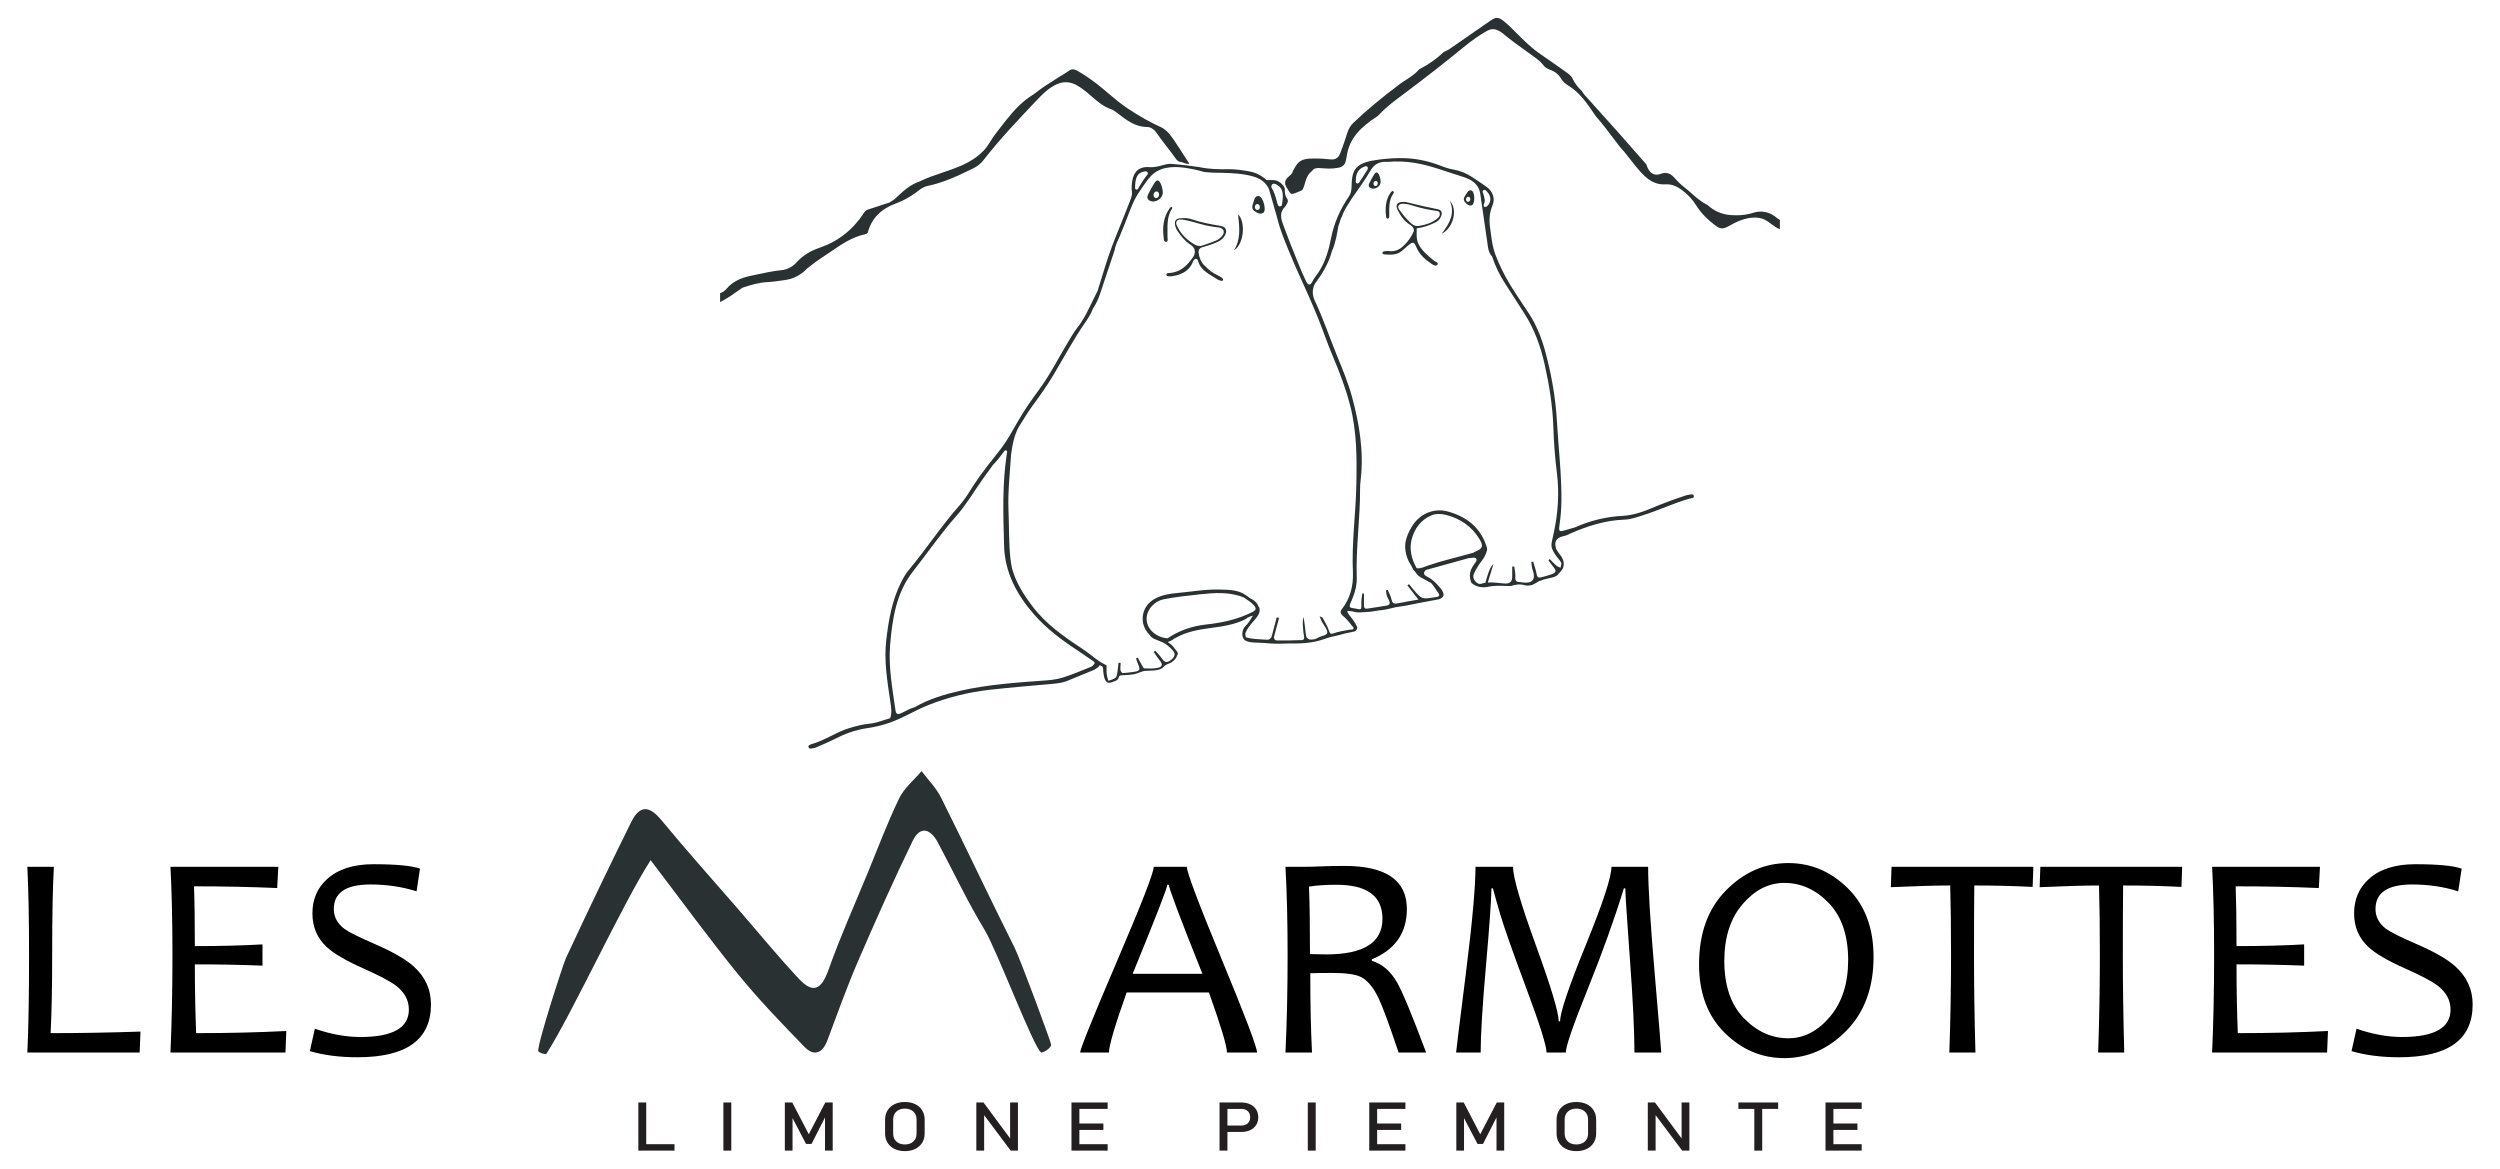 <?xml version="1.0" encoding="utf-8"?>
<!-- Generator: Adobe Illustrator 16.0.0, SVG Export Plug-In . SVG Version: 6.00 Build 0)  -->
<!DOCTYPE svg PUBLIC "-//W3C//DTD SVG 1.1//EN" "http://www.w3.org/Graphics/SVG/1.1/DTD/svg11.dtd">
<svg version="1.1" id="Livello_1" xmlns="http://www.w3.org/2000/svg" xmlns:xlink="http://www.w3.org/1999/xlink" x="0px" y="0px"
	 width="274.6px" height="128.4px" viewBox="0 0 274.6 128.4" enable-background="new 0 0 274.6 128.4" xml:space="preserve">
<g>
	<g>
		<path d="M15.432,113.308l-0.095,2.304H3.004c0.125-2.58,0.188-6.153,0.188-10.719c0-3.929-0.063-7.157-0.188-9.686h2.914
			c-0.125,2.11-0.188,5.34-0.188,9.686c0,3.572-0.058,6.436-0.172,8.588C8.693,113.481,11.984,113.424,15.432,113.308z"/>
		<path d="M31.448,113.246l-0.094,2.366H18.722c0.146-3.238,0.22-6.812,0.22-10.719c0-3.678-0.073-6.906-0.22-9.686H30.57
			l-0.125,2.335c-2.873-0.125-5.919-0.188-9.137-0.188c0.063,1.62,0.094,3.809,0.094,6.567c2.779,0,5.255-0.064,7.429-0.189v2.336
			c-2.319-0.095-4.796-0.142-7.429-0.142c0,2.686,0.048,5.203,0.142,7.555C25.012,113.481,28.314,113.402,31.448,113.246z"/>
		<path d="M47.338,110.33c0,3.866-2.69,5.799-8.07,5.799c-1.965,0-3.709-0.225-5.234-0.674l0.549-2.46
			c1.755,0.606,3.421,0.909,4.999,0.909c3.552,0,5.328-1.003,5.328-3.01c0-1.013-0.46-1.881-1.379-2.601
			c-0.617-0.481-1.829-1.124-3.636-1.928c-1.901-0.846-3.234-1.625-3.997-2.335c-1.055-0.981-1.582-2.215-1.582-3.698
			c0-1.547,0.537-2.806,1.614-3.777c1.201-1.087,2.898-1.63,5.093-1.63c2.486,0,4.189,0.163,5.109,0.485l-0.377,2.492
			c-1.588-0.501-3.274-0.752-5.062-0.752c-2.686,0-4.027,0.898-4.027,2.696c0,0.866,0.387,1.593,1.16,2.178
			c0.501,0.366,1.608,0.92,3.321,1.661c1.954,0.846,3.364,1.65,4.231,2.413C46.686,107.248,47.338,108.659,47.338,110.33z"/>
		<path d="M138.074,115.612h-3.306c0-0.7-0.658-2.899-1.975-6.599h-9.042c-1.296,3.646-1.943,5.846-1.943,6.599h-3.166
			c0-0.387,1.349-3.728,4.044-10.022c2.695-6.294,4.042-9.754,4.042-10.382h3.636c0,0.616,1.286,4.028,3.856,10.233
			C136.79,111.647,138.074,115.038,138.074,115.612z M132.073,106.963c-2.455-6.134-3.684-9.394-3.684-9.78h-0.172
			c0,0.324-1.269,3.583-3.808,9.78H132.073z"/>
		<path d="M156.647,115.612h-3.025c-1.002-2.998-1.734-4.984-2.193-5.955c-0.586-1.223-1.248-2.011-1.99-2.366
			c-0.586-0.282-1.635-0.424-3.15-0.424c-0.889,0-1.676,0.011-2.367,0.031c0,3.375,0.064,6.279,0.189,8.714h-2.916
			c0.158-3.238,0.236-6.812,0.236-10.719c0-3.678-0.078-6.906-0.236-9.686h2.211c0.469,0,1.064-0.017,1.785-0.048
			c0.723-0.03,1.547-0.047,2.477-0.047c4.576,0,6.863,1.578,6.863,4.734c0,2.622-1.285,4.466-3.854,5.531v0.156
			c1.148,0.345,2.078,1.145,2.789,2.398C154.061,108.977,155.121,111.537,156.647,115.612z M151.85,100.912
			c0-2.485-1.682-3.729-5.045-3.729c-1.201,0-2.209,0.068-3.025,0.204c0.072,1.817,0.109,4.288,0.109,7.413
			c0.627,0.021,1.227,0.031,1.803,0.031C149.799,104.831,151.85,103.524,151.85,100.912z"/>
		<path d="M182.473,115.612h-2.947c0-2.33-0.162-5.699-0.486-10.107c-0.322-4.409-0.496-7.053-0.516-7.931h-0.158
			c-1.043,3.396-2.369,7.081-3.971,11.057c-1.605,3.976-2.408,6.303-2.408,6.981h-2.113c0-0.731-0.748-3.101-2.242-7.106
			c-1.494-4.007-2.439-6.689-2.836-8.047c-0.396-1.359-0.67-2.32-0.816-2.885h-0.156c-0.029,1.432-0.236,4.32-0.619,8.666
			c-0.381,4.347-0.57,7.47-0.57,9.372h-2.697c0-0.104,0.355-2.979,1.066-8.627s1.066-9.572,1.066-11.777h4.121
			c0,1.149,0.836,4.022,2.508,8.618c1.672,4.599,2.508,7.382,2.508,8.354h0.156c0-0.972,0.939-3.764,2.82-8.376
			s2.822-7.478,2.822-8.596h4.027c0,2.205,0.238,6.111,0.721,11.722C182.231,112.541,182.473,115.434,182.473,115.612z"/>
		<path d="M205.791,105.095c0,3.375-0.986,6.074-2.963,8.096c-1.973,2.021-4.256,3.032-6.848,3.032
			c-2.486,0-4.668-0.927-6.543-2.781s-2.813-4.359-2.813-7.516c0-3.416,0.986-6.125,2.961-8.125c1.975-2.001,4.258-3.002,6.85-3.002
			c2.486,0,4.668,0.928,6.543,2.782S205.791,101.941,205.791,105.095z M203.002,105.457c0-2.695-0.707-4.782-2.123-6.261
			c-1.418-1.478-3.049-2.217-4.898-2.217c-1.713,0-3.238,0.778-4.576,2.335s-2.006,3.636-2.006,6.237
			c0,2.705,0.713,4.798,2.139,6.276c1.426,1.478,3.059,2.217,4.898,2.217c1.713,0,3.234-0.788,4.566-2.366
			C202.336,110.101,203.002,108.027,203.002,105.457z"/>
		<path d="M223.344,95.208l-0.08,2.21c-2.066-0.105-4.205-0.157-6.408-0.157c-0.02,2.007-0.031,4.551-0.031,7.633
			c0,3.405,0.053,6.979,0.156,10.719h-2.867c0.125-3.563,0.188-7.137,0.188-10.719c0-3.041-0.031-5.584-0.094-7.633
			c-1.547,0-3.721,0.063-6.52,0.188l0.078-2.241H223.344z"/>
		<path d="M239.69,95.208l-0.08,2.21c-2.068-0.105-4.205-0.157-6.408-0.157c-0.021,2.007-0.031,4.551-0.031,7.633
			c0,3.405,0.053,6.979,0.156,10.719h-2.867c0.125-3.563,0.188-7.137,0.188-10.719c0-3.041-0.033-5.584-0.094-7.633
			c-1.547,0-3.721,0.063-6.52,0.188l0.076-2.241H239.69z"/>
		<path d="M255.705,113.246l-0.096,2.366h-12.631c0.146-3.238,0.221-6.812,0.221-10.719c0-3.678-0.074-6.906-0.221-9.686h11.848
			l-0.125,2.335c-2.873-0.125-5.918-0.188-9.135-0.188c0.061,1.62,0.094,3.809,0.094,6.567c2.779,0,5.254-0.064,7.428-0.189v2.336
			c-2.32-0.095-4.795-0.142-7.428-0.142c0,2.686,0.047,5.203,0.141,7.555C249.27,113.481,252.571,113.402,255.705,113.246z"/>
		<path d="M271.596,110.33c0,3.866-2.691,5.799-8.07,5.799c-1.965,0-3.709-0.225-5.234-0.674l0.549-2.46
			c1.754,0.606,3.42,0.909,4.998,0.909c3.553,0,5.328-1.003,5.328-3.01c0-1.013-0.459-1.881-1.379-2.601
			c-0.617-0.481-1.828-1.124-3.635-1.928c-1.902-0.846-3.234-1.625-3.996-2.335c-1.057-0.981-1.584-2.215-1.584-3.698
			c0-1.547,0.539-2.806,1.615-3.777c1.201-1.087,2.898-1.63,5.094-1.63c2.484,0,4.188,0.163,5.107,0.485l-0.377,2.492
			c-1.588-0.501-3.275-0.752-5.061-0.752c-2.686,0-4.027,0.898-4.027,2.696c0,0.866,0.387,1.593,1.158,2.178
			c0.504,0.366,1.609,0.92,3.322,1.661c1.953,0.846,3.365,1.65,4.232,2.413C270.942,107.248,271.596,108.659,271.596,110.33z"/>
	</g>
	<path fill="#293133" d="M71.467,94.483c-3.099,4.805-8.681,16.969-11.465,21.287c-0.145,0.055-0.787-0.12-0.876-0.319
		c-0.16-0.627,2.726-9.549,3.045-10.234c2.325-4.993,4.706-9.961,7.148-14.898c0.953-1.927,2.007-1.843,3.35-0.213
		c2.732,3.316,5.606,6.516,8.42,9.764c2.213,2.554,4.354,5.173,6.659,7.64c1.572,1.686,2.485,1.187,3.265-1.01
		c1.284-3.62,2.862-7.135,4.325-10.69c1.117-2.715,2.146-5.474,3.423-8.113c0.548-1.132,1.624-2.007,2.461-3.001
		c0.723,0.963,1.61,1.841,2.139,2.901c2.725,5.457,5.314,10.982,8.053,16.433c0.646,1.284,4.053,10.486,4.053,10.743
		c-0.063,0.295-0.589,0.745-1.079,0.84c-0.725-0.194-4.882-11.239-6.233-13.463c-1.88-3.095-3.424-6.394-5.132-9.594
		c-0.812-1.52-1.942-1.912-2.778-0.186c-2.104,4.347-4.08,8.759-5.993,13.194c-1.234,2.861-2.285,5.803-3.378,8.723
		c-0.533,1.426-1.479,1.759-2.495,0.715c-2.521-2.591-5.038-5.205-7.318-8.004C77.88,103.093,74.92,99.012,71.467,94.483"/>
</g>
<g>
	<path fill="#293133" d="M195.455,24.124c-0.095-0.053-0.189-0.109-0.273-0.182c-0.553-0.464-1.149-0.7-1.778-0.7
		c-0.281,0-0.576,0.047-0.873,0.143c-0.56,0.176-1.153,0.263-1.812,0.263c-0.191,0-0.392-0.008-0.596-0.022
		c-0.998-0.071-1.858-0.445-2.562-1.111c-0.668-0.31-1.21-0.789-1.732-1.254c-0.256-0.225-0.522-0.46-0.796-0.669
		c-0.373-0.286-0.734-0.63-1.131-1.083c-0.305-0.349-0.624-0.516-0.978-0.516c-0.158,0-0.327,0.033-0.504,0.101
		c-0.159,0.06-0.313,0.091-0.458,0.091c-0.363,0-0.85-0.197-1.131-1.132c-0.32-0.368-0.646-0.738-0.97-1.107
		c-0.74-0.844-1.508-1.718-2.268-2.572c-0.678-0.762-1.371-1.535-2.044-2.28c-0.507-0.563-1.011-1.124-1.516-1.687
		c-0.084-0.092-0.148-0.196-0.209-0.296c-0.026-0.039-0.052-0.078-0.077-0.115c-0.354-0.346-0.747-0.775-1.003-1.338
		c-0.123-0.272-0.335-0.462-0.619-0.664c-1.137-0.811-2.067-1.463-2.933-2.052c-0.978-0.668-1.819-1.51-2.633-2.325
		c-0.251-0.253-0.515-0.514-0.773-0.766c-0.169-0.161-0.357-0.324-0.591-0.514c-0.335-0.266-0.555-0.375-0.76-0.375
		c-0.199,0-0.42,0.097-0.763,0.335c-1.415,0.983-2.935,2.038-4.463,3.089c-0.1,0.07-0.209,0.123-0.314,0.172
		c-0.046,0.021-0.092,0.043-0.136,0.065l-0.179,0.095c-0.783,0.747-1.687,1.382-2.692,1.891c-0.401,0.484-0.916,0.816-1.415,1.138
		c-0.225,0.146-0.46,0.297-0.678,0.458c-1.991,1.483-3.675,2.888-5.146,4.292c-0.315,0.298-0.524,0.655-0.666,1.12
		c-0.217,0.727-0.483,1.437-0.736,2.125c-0.172,0.464-0.404,0.775-0.965,0.775c-0.09,0-0.185-0.006-0.297-0.021
		c-0.435-0.055-0.903-0.083-1.423-0.085h-0.258c-0.821,0-1.538,0.063-1.98,0.829l-0.003,0.001l-0.281,0.483
		c-0.049,0.218-0.182,0.415-0.396,0.589c-0.479,0.38-0.602,0.735-0.39,1.161l0.082,0.137c0.305,0.521,0.407,0.687,0.584,0.687
		c0.155,0,0.396-0.102,0.798-0.271c0.051-0.022,0.103-0.043,0.156-0.063l0.054-0.021l0.174-0.154
		c0.098-0.203,0.161-0.421,0.228-0.653c0.118-0.406,0.235-0.828,0.576-1.166l0.425-0.412l0.021-0.011
		c0.038-0.018,0.076-0.031,0.117-0.039c0.118-0.034,0.243-0.051,0.39-0.051c0.128,0,0.253,0.011,0.373,0.024l0.082,0.006
		c0.235,0.022,0.455,0.034,0.671,0.034c0.363,0,0.7-0.032,1.028-0.096c0.476-0.092,0.734-0.345,0.816-0.794
		c0.013-0.063,0.025-0.126,0.041-0.188c0.021-0.085,0.038-0.166,0.048-0.246c0.276-2.026,1.554-3.241,3.389-4.437l0.194-0.178
		c0.727-0.801,1.594-1.446,2.434-2.071l0.289-0.216c2.284-1.707,4.475-3.419,6.515-5.092c0.978-0.8,1.778-1.359,2.595-1.81
		c0.229-0.126,0.442-0.188,0.654-0.188c0.189,0,0.374,0.047,0.563,0.146c0.03,0.017,0.062,0.032,0.092,0.047
		c0.11,0.054,0.223,0.109,0.322,0.192c0.875,0.739,1.825,1.418,2.741,2.074c0.307,0.221,0.613,0.439,0.918,0.663
		c0.392,0.284,0.696,0.571,0.937,0.879c0.156,0.202,0.379,0.348,0.714,0.467c0.553,0.197,0.947,0.523,1.208,0.992
		c0.192,0.346,0.524,0.575,0.903,0.817c1.156,0.742,1.911,1.845,2.644,2.914c0.089,0.13,0.179,0.258,0.264,0.384
		c0.734,0.837,1.409,1.737,2.067,2.608c0.133,0.178,0.266,0.355,0.401,0.532c0.146,0.197,0.314,0.384,0.479,0.565
		c0.064,0.073,0.133,0.145,0.194,0.223c1.773,2.237,2.689,3.661,4.542,3.541c0.619-0.04,1.229,0.219,1.799,0.65
		c0.617,0.466,1.118,1.005,1.489,1.599c0.558,0.889,1.308,1.667,2.303,2.377c0.194,0.14,0.387,0.208,0.584,0.208
		c0.191,0,0.406-0.067,0.652-0.204c0.885-0.497,1.842-0.981,2.945-0.981c0.041,0,0.079,0.001,0.122,0.002
		c0.479,0.016,0.886,0.146,1.282,0.415c0.134,0.09,0.267,0.189,0.392,0.284c0.31,0.232,0.609,0.454,0.957,0.58v-1.027
		L195.455,24.124"/>
	<path fill="#293133" d="M90.186,28.355c0.362-0.229,0.725-0.479,1.074-0.718c1.148-0.792,2.336-1.607,3.802-1.917
		c0.15-0.033,0.236-0.109,0.275-0.249c0.43-1.507,1.431-2.528,3.061-3.121c0.736-0.269,1.443-0.649,2.163-1.166
		c0.075-0.054,0.151-0.111,0.227-0.168c0.324-0.248,0.658-0.503,1.12-0.598c1.712-0.354,3.291-1.091,5.029-1.946
		c0.434-0.212,0.801-0.511,1.094-0.888c1.762-2.266,3.761-4.376,5.695-6.418l0.049-0.052c0.6-0.631,1.218-1.284,2.034-1.732
		c0.432-0.237,0.845-0.352,1.261-0.352c0.382,0,0.768,0.101,1.144,0.304c0.627,0.336,1.14,0.77,1.65,1.223
		c0.677,0.596,1.351,1.156,2.182,1.442c0.228,0.079,0.423,0.223,0.59,0.35l0.114,0.087c1.003,0.776,1.95,1.506,3.247,1.514
		c0.398,0,0.773,0.242,1.077,0.695c0.344,0.509,0.729,1.006,1.102,1.487c0.317,0.409,0.646,0.832,0.95,1.267
		c0.192,0.275,0.369,0.388,0.629,0.403l0.04,0.001l0.035,0.013c0.058,0.02,0.112,0.041,0.167,0.062
		c0.107,0.042,0.207,0.082,0.301,0.095l0.062,0.01c0.065,0.011,0.132,0.023,0.185,0.023c0.057,0,0.065-0.012,0.075-0.027
		c0.004-0.003,0.007-0.007,0.008-0.009c-0.007-0.021-0.037-0.069-0.091-0.146c-0.026-0.035-0.051-0.069-0.072-0.105
		c-0.112-0.174-0.224-0.349-0.337-0.524c-0.376-0.592-0.769-1.206-1.172-1.793c-0.377-0.549-0.763-1.069-1.33-1.383
		c-1.224-0.548-2.468-1.245-3.8-2.132c-0.749-0.499-1.437-1.083-2.102-1.646c-0.445-0.378-0.905-0.769-1.375-1.125
		c-0.74-0.562-1.387-0.993-2.034-1.354c-0.177-0.098-0.331-0.146-0.476-0.146c-0.158,0-0.309,0.059-0.469,0.179
		c-0.196,0.15-0.407,0.275-0.609,0.396c-0.1,0.057-0.196,0.115-0.293,0.176c-0.128,0.08-0.255,0.161-0.381,0.241
		c-0.794,0.497-1.61,1.01-2.354,1.608l-0.012,0.009c-0.108,0.074-0.217,0.146-0.329,0.222c-0.229,0.151-0.466,0.309-0.681,0.477
		c-1.141,0.888-2.034,2.051-2.902,3.18c-0.163,0.21-0.325,0.422-0.489,0.631c-0.179,0.229-0.338,0.485-0.494,0.733
		c-0.229,0.368-0.469,0.747-0.784,1.078c-1.02,1.066-2.329,1.633-3.475,2.048c-0.344,0.123-0.69,0.242-1.027,0.355
		c-0.848,0.286-1.725,0.584-2.545,0.987l-0.017,0.006l-0.009,0.002c-1.039,0.354-1.846,1.118-2.625,1.856l-0.094,0.089l-0.538,0.351
		l-0.784,0.257c-0.539,0.175-1.078,0.352-1.617,0.527c-0.158,0.052-0.289,0.165-0.412,0.355c-1.211,1.858-2.851,3.147-4.876,3.832
		c-1.034,0.349-1.864,0.877-2.536,1.616c-0.466,0.511-1.038,0.793-1.751,0.862c-0.861,0.083-1.729,0.272-2.568,0.455
		c-0.244,0.054-0.488,0.106-0.734,0.157c-1.171,0.244-1.998,0.687-2.603,1.39c-0.228,0.264-0.469,0.432-0.734,0.508v0.983
		c0.03-0.016,0.062-0.031,0.093-0.048c0.78-0.407,1.516-0.931,2.163-1.395l0.229-0.147l0.033-0.01
		c0.901-0.294,1.721-0.542,2.621-0.59c0.657-0.037,1.328-0.134,1.977-0.23l0.066-0.011c0.912-0.133,1.723-0.566,2.408-1.289
		l0.017-0.017l0.021-0.014c0.15-0.111,0.297-0.226,0.445-0.34C89.492,28.841,89.828,28.581,90.186,28.355"/>
	<path fill="#293133" d="M185.469,54.352c-0.164,0.021-0.325,0.071-0.481,0.125c-0.886,0.292-1.761,0.602-2.625,0.951
		c-1.323,0.536-2.648,1.165-4.087,1.231c-1.862,0.088-3.61,0.529-5.297,1.274l0,0c-0.351,0.102-0.701,0.201-1.054,0.306
		c-0.652,0.196-0.734,0.143-0.632-0.554c0.128-0.89,0.207-1.78,0.215-2.683c0.022-2.914-0.328-5.803-0.494-8.705
		c-0.146-2.587-0.594-5.118-1.262-7.608c-0.392-1.461-0.934-2.884-1.763-4.169c-0.686-1.062-1.413-2.099-2.073-3.176
		c-0.645-1.047-1.187-2.146-1.635-3.299c-0.389-1.012-0.474-2.063-0.619-3.117c-0.112-0.84-0.051-1.597,0.279-2.377
		c0.314-0.744,0.022-1.538-0.643-2.016c-0.515-0.366-1.039-0.719-1.568-1.065c-0.632-0.415-1.318-0.713-2.065-0.845
		c-0.445-0.077-0.872-0.2-1.289-0.368c-1.562-0.627-3.176-0.937-4.867-0.886c-0.949,0.028-1.878,0.107-2.817,0.285
		c-1.898,0.358-2.219,1.182-2.236,2.836c-0.005,0.424-0.074,0.769-0.31,1.117c-0.937,1.376-1.609,2.868-1.932,4.508
		c-0.262,1.327-0.614,2.62-1.372,3.769c-0.215,0.333-0.483,0.63-0.665,0.992c-0.261,0.51-0.474,0.518-0.731-0.014
		c-0.363-0.745-0.676-1.52-0.988-2.286c-0.488-1.184-0.946-2.376-1.396-3.575c-0.311-0.821-0.647-1.59,0.125-2.331
		c0.025-0.021,0.03-0.059,0.046-0.089c0.156-0.236,0.343-0.488,0.139-0.767c-0.256-0.349-0.249-0.737-0.249-1.131
		c-0.104-0.25-0.278-0.44-0.483-0.61c-0.104-0.065-0.207-0.129-0.314-0.194l0,0c-0.389-0.159-0.799-0.081-1.197-0.095c0,0,0,0,0,0
		s0,0,0,0c-0.553-0.508-1.193-0.834-1.938-0.965c-0.738-0.128-1.477-0.246-2.229-0.233c-1.098,0.019-2.194-0.004-3.276-0.241
		c-0.211-0.047-2.064-0.274-2.887-0.333c-0.091-0.012-0.178-0.016-0.267-0.014c-0.044,0-0.079,0-0.099,0.003
		c-0.003,0-0.003,0-0.005,0c-0.193,0.015-0.383,0.052-0.576,0.105c-0.526,0.142-1.045,0.298-1.613,0.248
		c-1.049-0.087-1.698,0.447-1.867,1.489c-0.064,0.394-0.103,0.789-0.046,1.19c0.036,0.266-0.013,0.519-0.109,0.777
		c-0.657,1.754-1.4,3.475-2.065,5.224c-0.612,1.61-1.069,3.281-1.593,4.925c-0.091,0.179-0.179,0.358-0.27,0.536
		c-0.606,1.182-1.102,2.424-1.938,3.476c-0.404,0.512-0.722,1.076-1.055,1.631c-1.052,1.752-1.97,3.583-3.19,5.235
		c-0.8,1.082-1.568,2.185-2.248,3.354c-0.631,1.09-1.219,2.214-2.004,3.212c-1.009,1.28-2.039,2.542-2.927,3.915
		c-0.478,0.74-0.928,1.514-1.51,2.167c-2.019,2.265-3.662,4.818-5.607,7.139c-0.351,0.42-0.62,0.903-0.863,1.397
		c-0.976,1.971-1.345,4.117-1.598,6.253c-0.266,2.249,0.105,4.507,0.436,6.746c0.093,0.626,0.22,1.246-0.01,1.869
		c-0.738,0.196-1.441,0.523-2.212,0.594c-0.8,0.074-1.567,0.275-2.333,0.511c-1.375,0.422-2.557,1.285-3.937,1.693
		c-0.205,0.062-0.57,0.139-0.485,0.391c0.089,0.262,0.433,0.104,0.67,0.075c0.049-0.006,0.098-0.026,0.143-0.047
		c0.652-0.291,1.319-0.556,1.953-0.882c1.163-0.603,2.369-1.062,3.669-1.242c0.843-0.118,1.66-0.317,2.466-0.598
		c1.452-0.505,2.755-1.333,4.171-1.905c2.198-0.885,4.495-1.45,6.85-1.716c2.328-0.263,4.665-0.443,6.998-0.662
		c0.497-0.048,0.996-0.11,1.463-0.298c1.015-0.41,2.026-0.829,3.037-1.25c0.005-0.006,0.009-0.011,0.016-0.016
		c0.182-0.122,0.396-0.235,0.525-0.415c-0.003-0.01-0.006-0.021-0.003-0.033s0.006-0.027,0.01-0.042
		c0.159,0.075,0.333,0.153,0.362,0.246c0.048,0.153,0.019,0.408,0.075,0.701c0.067,0.351,0.047,0.471,0.233,0.778
		c0.093,0.151,0.186,0.245,0.435,0.221c0.245-0.024,0.297-0.087,0.521-0.156c0.683-0.209,0.327-0.635,0.746-0.657
		c1.408-0.082,1.364-0.064,2.313-0.425c0.503-0.189,1.813,0.084,2.345-0.501c0.335-0.369,0.578-0.293,0.909-0.53
		c0.423-0.306,0.428-0.379,0.644-0.858c0.088-0.195-0.176-0.408-0.487-0.823c-0.138-0.182-0.365-0.373-0.616-0.534
		c0.063-0.012,0.127-0.028,0.191-0.052c0.108-0.042,0.203-0.104,0.307-0.153c0.085-0.085,0.239-0.164,0.484-0.297
		c1.102-0.599,2.293-0.826,3.515-0.997c1.392-0.195,2.799-0.348,4.078-1.012c0.228-0.206,0.495-0.307,0.786-0.371
		c-0.225,0.362-0.466,0.807-0.852,1.183c-0.366,0.354-0.404,1.098-0.125,1.415c0.404,0.458,1.486,0.324,2.246,0.402
		c0.681,0.07,1.369,0.097,2.055,0.067c0.839-0.035,1.663,0.021,2.497-0.067c0.734-0.08,1.402-0.2,2.119-0.469
		c0.657-0.246,1.341-0.323,2.014-0.532c0.34-0.107,0.716-0.139,1.054-0.232c0.274-0.072,0.32-0.087,0.436-0.347
		c0.063-0.135-0.025-0.283-0.136-0.43c-0.003-0.09-0.071-0.177-0.126-0.253c-0.079-0.113-0.158-0.228-0.237-0.341
		c-0.019-0.03-0.041-0.062-0.069-0.093c-0.098-0.138-0.197-0.271-0.307-0.398c-0.115-0.136-0.182-0.271-0.2-0.414
		c0.269-0.064,0.86,0.119,1.019,0.14c0.341,0.042,0.834-0.031,1.082-0.035c0.606-0.008,1.091-0.153,1.694-0.208
		c0.701-0.066,1.333-0.328,2.034-0.4c0.684-0.072,1.315-0.255,1.999-0.37c0.322-0.055,0.823-0.149,1.146-0.214
		c0.344-0.069,1.014-0.179,1.113-0.211c0.663-0.219,0.499-0.668,0.379-0.847v-0.002c-0.013-0.081-0.074-0.169-0.125-0.232
		c-0.44-0.545-0.909-1.072-1.546-1.383c-0.412-0.198-0.496-0.401-0.179-0.741c1.565-0.435,3.132-0.87,4.695-1.304
		c0.166-0.017,0.33-0.034,0.493-0.05c0.134-0.01,0.276-0.018,0.361,0.11c0.1,0.154,0,0.283-0.087,0.404
		c-0.057,0.081-0.284,0.389-0.317,0.472c-0.215,0.381-0.423,0.779-0.194,1.624c0.084,0.212,0.133,0.21,0.327,0.343
		c0.1,0.067,0.207,0.119,0.322,0.161c0.136,0.051,0.279,0.097,0.423,0.112c0.332,0.039,0.662,0.026,0.979-0.063
		c0.153-0.042,0.361-0.037,0.517-0.058c0.182-0.024,0.377-0.019,0.556-0.021c0.192-0.004,0.363-0.003,0.556,0.014
		c0.176,0.016,0.353-0.005,0.532,0.008c0.184,0.013,0.307-0.012,0.479-0.077c0.135-0.054,0.332-0.059,0.476-0.084
		c0.317-0.055,0.619,0.05,0.932,0.111c0.158,0.032,0.307-0.012,0.471-0.027c0.15-0.016,0.289-0.074,0.414-0.161
		c0.118-0.082,0.243-0.113,0.355-0.2c0.121-0.095,0.267-0.115,0.407-0.174c0.294-0.125,0.606-0.179,0.914-0.256
		c0.299-0.073,0.654-0.123,0.883-0.351c0.109-0.11,0.191-0.238,0.296-0.348c0.093-0.096,0.18-0.195,0.241-0.315
		c0.363-0.706-0.103-1.369-0.407-1.718c-0.059-0.068-0.266-0.404-0.305-0.475c-0.038-0.141-0.03-0.211-0.071-0.348
		c-0.005-0.015-0.016-0.174-0.021-0.189c0.003-0.425,0.338-0.736,0.832-0.842c0.258-0.057,0.512-0.131,0.739-0.274
		c1.929-0.85,3.91-1.489,6.041-1.561c0.684-0.023,1.331-0.268,1.985-0.47c1.748-0.54,3.398-1.347,5.164-1.842
		c0.182-0.05,0.532-0.02,0.458-0.316C185.981,54.209,185.671,54.325,185.469,54.352 M162.961,20.885
		c0.194-0.098,0.322,0.119,0.442,0.247c0.42,0.458,0.395,1.144-0.076,1.53c0,0-0.43,0.272-0.349-0.219
		c0.215-0.406,0.047-0.739-0.025-1.076C162.918,21.205,162.731,21,162.961,20.885 M148.929,19.773
		c0.005-0.667,0.232-1.196,0.897-1.453c0.121-0.046,0.251-0.123,0.366,0.002c0.11,0.122,0.041,0.259-0.022,0.367
		c-0.259,0.421-0.527,0.839-0.802,1.248c-0.076,0.113-0.171,0.281-0.353,0.19C148.869,20.058,148.926,19.899,148.929,19.773
		 M140.205,20.265c0.379,0.203,0.625,0.519,0.679,0.972c0.051,0.45-0.011,0.887-0.079,1.326c-0.267,0.212-0.404,0.114-0.489-0.187
		c-0.171-0.621-0.317-1.254-0.676-1.807C139.648,20.132,139.914,20.109,140.205,20.265 M124.685,20.367
		c-0.004-0.033-0.002-0.066-0.002-0.008c0.049-0.976,0.325-1.386,0.963-1.512c0.146-0.029,0.304-0.072,0.404,0.085
		c0.091,0.143-0.019,0.25-0.101,0.352c-0.31,0.388-0.577,0.804-0.825,1.236c-0.072,0.126-0.144,0.364-0.337,0.295
		C124.604,20.749,124.701,20.524,124.685,20.367 M119.946,73.197L119.946,73.197c-1.07,0.414-2.113,0.896-3.214,1.226
		c-0.545,0.164-1.096,0.257-1.663,0.299c-3.216,0.241-6.438,0.433-9.595,1.152c-1.736,0.396-3.443,0.897-4.999,1.806
		c-0.508,0.121-0.943,0.403-1.409,0.622c-0.491,0.234-0.646,0.164-0.718-0.355c-0.331-2.354-0.775-4.731-0.578-7.096
		c0.236-2.843,0.662-5.719,2.509-8.081c1.596-2.042,3.069-4.179,4.788-6.126c1.102-1.248,1.937-2.702,2.9-4.057
		c0.365-0.515,0.739-1.024,1.11-1.536c0.433-0.418,0.783-0.904,1.145-1.38c0.074-0.1,0.142-0.267,0.303-0.191
		c0.153,0.072,0.087,0.235,0.066,0.36c-0.522,3.358-0.396,6.74-0.303,10.111c0.08,2.92,1.39,5.364,3.283,7.529
		c1.349,1.541,2.962,2.76,4.66,3.877c0.555,0.366,1.094,0.755,1.646,1.123C120.342,72.791,120.348,72.807,119.946,73.197
		 M137.551,67.228c-1.6,0.815-3.322,1.175-5.08,1.369c-1.537,0.171-2.948,0.653-4.228,1.516c-1.335-0.109-2.347-1.087-2.299-2.222
		c0.041-0.98,0.889-1.869,1.858-2.063c1.321-0.264,2.663-0.4,3.993-0.547c1.604-0.171,3.256-0.297,4.826,0.346
		c0.371,0.276,0.794,0.49,1.099,0.853C138.033,66.849,137.985,67.007,137.551,67.228 M147.375,66.927
		c-0.141,0.18-0.163,0.347-0.056,0.498c0.041,0.083,0.117,0.17,0.243,0.27c0.435,0.349,0.757,0.837,1.125,1.266
		c-0.027,0.078-0.035,0.094-0.066,0.17c-0.22,0.028-0.445,0.035-0.662,0.081c-0.469,0.096-0.944,0.167-1.393,0.323
		c-0.422,0.151-0.468,0.11-0.611-0.312c-0.158-0.478-0.438-0.914-0.676-1.361c-0.028-0.054-0.13-0.072-0.33-0.173
		c0.11,0.28,0.156,0.443,0.238,0.59c0.131,0.232,0.292,0.446,0.422,0.678c0.32,0.563,0.229,0.75-0.386,0.903
		c-0.218,0.057-0.417,0.182-0.627,0.271c-0.087,0.038-0.18,0.087-0.271,0.095c-0.107,0.008-0.215,0.018-0.322,0.025
		c-0.274,0.02-0.515-0.178-0.551-0.45c-0.081-0.64-0.171-1.521-0.271-2.024c-0.18,0.479-0.031,1.604,0.071,2.243
		c0.025,0.146-0.084,0.282-0.23,0.288h-0.005c-0.512,0.021-1.026,0.03-1.538,0.04c-0.307,0.006-0.844,0.003-1.221,0
		c-0.217-0.001-0.373-0.205-0.317-0.414c0.183-0.681,0.402-1.497,0.553-2.058l-0.258-0.067c-0.148,0.566-0.368,1.399-0.548,2.084
		c-0.062,0.235-0.281,0.393-0.527,0.374h-0.002c-0.423-0.033-0.845-0.039-1.267-0.082c-0.341-0.033-0.688-0.074-1.011-0.181
		c-0.075-0.024-0.121-0.37-0.076-0.484c0.388-0.98,1.324-1.549,1.521-2.247c0.016-0.045,0.025-0.098,0.031-0.157
		c0.007-0.056,0.007-0.114,0.002-0.173c-0.002,0.003-0.002,0.003-0.002,0.003c-0.003-0.057-0.008-0.118-0.019-0.185h0.003h-0.003
		c-0.035-0.049-0.071-0.098-0.107-0.147c-0.156-0.442-0.493-0.702-0.902-0.893c-0.142-0.1-0.281-0.201-0.422-0.304
		c-0.856-0.634-1.856-0.629-2.854-0.661c-1.642-0.05-3.249,0.247-4.87,0.393c-0.829,0.075-1.643,0.228-2.389,0.652
		c-1.453,0.821-1.727,2.718-0.545,3.902c0.191,0.317,0.481,0.482,0.814,0.582c0.019,0.009,0.035,0.02,0.053,0.028
		c0.302,0.142,0.64,0.229,0.906,0.416c0.33,0.234,0.646,0.516,0.89,0.834c0.254,0.333,0.037,0.742-0.456,1.04
		c-0.379,0.231-0.6,0.072-0.82-0.252c-0.213-0.314-0.487-0.589-0.735-0.88c-0.06,0.043-0.119,0.089-0.179,0.136
		c0.217,0.31,0.416,0.632,0.656,0.924c0.352,0.432,0.325,0.703-0.2,0.821c-0.477,0.105-0.987,0.08-1.482,0.063
		c-0.097-0.002-0.2-0.222-0.277-0.353c-0.156-0.271-0.298-0.551-0.444-0.827c-0.065,0.029-0.13,0.061-0.197,0.089
		c0.092,0.249,0.177,0.5,0.276,0.745c0.193,0.479,0.121,0.626-0.396,0.709c-0.441,0.069-0.886,0.133-1.332,0.153
		c-0.085,0.004-0.241-0.204-0.255-0.326c-0.029-0.26,0.014-0.528,0.025-0.794c-0.08-0.006-0.16-0.012-0.239-0.019
		c-0.038,0.342-0.064,0.687-0.12,1.024c-0.035,0.216-0.056,0.502-0.196,0.621c-0.212,0.18-0.527,0.238-0.798,0.346
		c-0.063-0.259-0.157-0.512-0.185-0.775c-0.033-0.313-0.008-0.63-0.008-0.919c-0.276-0.158-0.562-0.286-0.812-0.467
		c-0.19-0.134-0.381-0.268-0.572-0.404l-0.114-0.108c-0.402-0.293-0.792-0.602-1.208-0.875c-2.005-1.316-3.964-2.689-5.433-4.631
		c-0.965-1.277-1.829-2.613-2.251-4.185c-0.059-0.343-0.137-0.685-0.173-1.031c-0.186-1.773-0.142-3.554-0.214-5.331
		c-0.083-2.047,0.159-4.086,0.283-6.126c0.136-1.033,0.325-2.054,0.817-2.99c0.517-0.789,0.976-1.615,1.542-2.378
		c0.819-1.106,1.614-2.237,2.319-3.417c1.15-1.924,2.198-3.904,3.482-5.747c0.331-0.476,0.633-0.974,0.844-1.521
		c0.353-0.509,0.592-1.073,0.789-1.652c0.537-1.583,1.059-3.172,1.586-4.759c0.072-0.537,0.344-1.007,0.547-1.493
		c0.402-0.964,0.784-1.935,1.155-2.911c0.307-0.802,0.667-1.561,1.183-2.263c0.589-0.799,1.04-1.702,2.022-2.116
		c0.418-0.219,0.875-0.264,1.333-0.318c0.003,0,0.007,0,0.009,0c1.022-0.084,2.262,0.203,2.508,0.251
		c0.352,0.07,0.502,0.124,1.039,0.267c0.297,0.026,0.594,0.07,0.891,0.078c1.304,0.033,2.609,0.01,3.902,0.27
		c1.013,0.203,1.913,0.529,2.366,1.559l0,0c0.305,1.07,0.609,2.139,0.916,3.209l0,0c0.287,1.216,0.778,2.364,1.241,3.515
		c0.686,1.705,1.477,3.369,2.221,5.05c0.351,0.825,0.722,1.643,1.05,2.478c0.534,1.343,0.998,2.715,1.561,4.044
		c0.747,1.765,1.431,3.552,1.909,5.401c0.755,2.892,0.755,5.847,0.693,8.817c-0.069,3.174-0.522,6.33-0.379,9.511
		C148.667,64.325,148.33,65.719,147.375,66.927 M161.971,60.628c-0.062,0.026-0.12,0.062-0.179,0.094
		c-1.644,0.473-3.314,0.84-4.937,1.396c-0.399,0.136-0.785,0.356-1.235,0.297c-0.019-0.023-0.033-0.044-0.049-0.066
		c-0.537-0.972-0.788-2.047-0.517-3.096c0.297-1.154,0.995-2.147,2.159-2.641c0.524-0.222,1.142-0.184,1.671-0.043
		c1.525,0.406,2.776,1.255,3.605,2.621C162.985,60.001,162.857,60.27,161.971,60.628 M170.625,58.706
		c-0.189,0.845-0.284,1.208-0.139,1.57c0.062,0.182,0.169,0.365,0.264,0.522c0.21,0.352,0.527,0.64,0.729,0.994
		c0.074,0.134-0.044,0.376-0.074,0.569c-0.156-0.081-0.346-0.132-0.477-0.247c-0.245-0.216-0.463-0.468-0.693-0.706
		c-0.051,0.043-0.102,0.085-0.153,0.13c0.177,0.241,0.343,0.494,0.532,0.722c0.374,0.44,0.346,0.622-0.204,0.825
		c-0.371,0.138-0.763,0.229-1.146,0.329c-0.313,0.082-0.431-0.038-0.484-0.368c-0.079-0.463-0.248-0.907-0.378-1.359l-0.202,0.039
		c0.046,0.289,0.043,0.596,0.143,0.865c0.387,1.039-0.013,1.545-1.115,1.382c-0.1-0.016-0.199-0.04-0.3-0.041
		c-0.376,0-0.517-0.144-0.483-0.553c0.031-0.381-0.071-0.771-0.117-1.159c-0.074,0.002-0.151,0.006-0.226,0.01
		c0,0.384,0,0.768,0,1.153c-0.003,0.481-0.266,0.728-0.742,0.712c-0.645-0.023-1.287-0.164-1.937-0.115
		c0.189-0.612,0.455-1.525,0.611-2.009c-0.404,0.279-0.722,1.451-0.875,2.039c-0.151,0.023-0.3,0.059-0.45,0.11
		c-0.461,0.156-1.017-0.534-0.85-0.998c0.13-0.365,0.351-0.703,0.553-1.036c0.059-0.092,0.12-0.185,0.184-0.274
		c0.256-0.312,0.484-0.645,0.633-1.037c0.076-0.206,0.161-0.395,0.095-0.622c-0.647-2.169-2.201-3.401-4.294-3.968
		c-1.42-0.387-2.82,0.146-3.703,1.287c0,0-0.987,1.315-0.984,2.5c0,0.757,0.225,1.498,0.662,2.146l0,0l0,0
		c0.131,0.254,0.23,0.523,0.461,0.714c0.335,0.6,0.998,0.753,1.515,1.1v0.001c0.077,0.023,0.144,0.056,0.205,0.095
		c0.302,0.321,0.514,0.725,0.785,1.083c0.228,0.304,0.079,0.444-0.259,0.478c-0.411,0.041-0.826,0.154-1.233,0.136
		c-0.232-0.011-0.504-0.176-0.681-0.35c-0.376-0.372-0.688-0.813-1.036-1.215c-0.112,0.093-0.062,0.051-0.174,0.146
		c0.381,0.49,0.758,0.969,1.216,1.553c-0.42,0.07-0.768,0.13-1.116,0.193c-0.435,0.077-0.867,0.174-1.305,0.239
		c-0.314,0.049-0.461-0.088-0.535-0.426c-0.076-0.374-0.273-0.721-0.419-1.077l-0.189,0.046c0.025,0.191,0.025,0.39,0.082,0.572
		c0.056,0.188,0.174,0.357,0.256,0.541c0.128,0.298,0.092,0.517-0.284,0.574c-0.704,0.108-1.405,0.234-2.111,0.331
		c-0.376,0.052-0.374-0.212-0.366-0.488c0.011-0.387,0.003-0.774,0.003-1.163c-0.062-0.008-0.123-0.015-0.185-0.021
		c-0.035,0.351-0.112,0.703-0.103,1.054c0.019,0.758,0.026,0.775-0.665,0.607c-0.1-0.022-0.202-0.037-0.305-0.046
		c-0.289-0.028-0.368-0.178-0.276-0.426c0.101-0.26,0.233-0.513,0.32-0.772c0.284-0.691,0.445-1.41,0.42-2.173
		c-0.107-3.264,0.384-6.504,0.365-9.764c-0.002-0.3,0.023-0.599,0.06-0.896c0.373-3.142-0.131-6.196-0.955-9.21
		c-0.422-1.541-1.036-3.018-1.643-4.495c-0.813-1.977-1.486-4.011-2.397-5.949c-0.008-0.02-0.016-0.038-0.025-0.055
		c-0.297-0.631-0.328-1.262,0.002-1.891c0.812-1.102,1.521-2.258,1.873-3.597c0.402-0.889,0.543-1.845,0.714-2.793l0.003,0
		c0.166-0.321,0.174-0.703,0.384-1.007c0.207-0.672,0.619-1.233,0.987-1.815l0,0c0.008-0.025,0.019-0.051,0.031-0.074
		c0.737-1.043,1.494-2.074,2.137-3.183c0.412-0.711,1.049-0.98,1.848-0.912c0.982-0.09,1.96-0.055,2.935,0.1
		c1.848,0.298,3.582,1.001,5.36,1.545c0.886,0.272,1.723,0.764,1.887,1.852c0.286,1.968,0.572,3.938,0.856,5.906
		c0.054,0.372,0.18,0.707,0.443,0.982c0.34,1.051,0.826,2.031,1.42,2.956c0.711,1.105,1.423,2.208,2.131,3.313
		c1.121,1.743,1.794,3.658,2.242,5.672c0.499,2.259,0.864,4.526,0.938,6.847c0.054,1.659,0.177,3.318,0.387,4.968
		C171.295,54.206,171.131,56.47,170.625,58.706"/>
	<path fill="#293133" d="M132.109,27.144c0.545-0.144,1.082-0.331,1.598-0.558c0.5-0.221,0.876-0.594,0.98-1.117
		c-0.003-0.489-0.308-0.602-0.657-0.662c-1.063-0.188-2.127-0.366-3.151-0.731c-0.399-0.141-0.819-0.131-1.236-0.103
		c-0.467,0.03-0.65,0.271-0.578,0.729c0.039,0.251,0.148,0.474,0.288,0.685c0.381,0.568,0.795,1.095,1.39,1.474
		c0.553,0.352,0.651,0.888,0.281,1.412c-0.63,0.89-1.367,1.638-2.555,1.708c-0.141,0.008-0.361,0.002-0.351,0.19
		c0.012,0.225,0.245,0.162,0.399,0.182c0.065,0.008,0.134-0.001,0.2-0.011c1.02-0.154,1.883-0.539,2.311-1.57
		c0.062-0.151,0.129-0.328,0.322-0.345c0.169-0.014,0.216,0.148,0.253,0.268c0.332,1.089,1.333,1.462,2.16,2.017
		c0.095,0.064,0.217,0.087,0.328,0.121c0.079,0.026,0.174,0.047,0.229-0.036c0.069-0.105,0.002-0.2-0.078-0.258
		c-0.147-0.107-0.299-0.218-0.464-0.289c-0.563-0.239-1.016-0.631-1.443-1.047c-0.396-0.381-0.605-0.869-0.676-1.412
		C131.614,27.449,131.737,27.244,132.109,27.144 M131.195,26.844c-0.806-0.479-1.451-1.094-1.868-1.941
		c-0.096-0.197-0.212-0.387-0.073-0.607c0.126-0.198,0.333-0.189,0.578-0.184c0.833,0.117,1.664,0.417,2.519,0.622
		c0.503,0.121,1.011,0.191,1.521,0.253c0.533,0.066,0.712,0.486,0.375,0.911c-0.198,0.249-0.451,0.445-0.75,0.559
		c-0.481,0.186-0.963,0.367-1.451,0.521C131.752,27.068,131.48,27.014,131.195,26.844"/>
	<path fill="#293133" d="M128.237,25.957c0.022-1.04-0.123-2.103,0.502-3.043c0.035-0.052,0.035-0.128-0.031-0.181
		c-0.122-0.025-0.18,0.07-0.233,0.146c-0.658,0.933-0.803,1.982-0.671,3.084c0.026,0.226,0.002,0.621,0.291,0.603
		C128.341,26.549,128.233,26.173,128.237,25.957"/>
	<path fill="#293133" d="M135.539,27.486c1.031-0.561,1.358-3.042,0.449-3.951C136.141,24.949,136.315,26.278,135.539,27.486"/>
	<path fill="#293133" d="M157.953,22.991c-1.189-0.242-2.369-0.506-3.546-0.803c-0.11-0.027-0.23-0.009-0.349-0.006
		c-0.611,0.02-0.816,0.338-0.54,0.882c0.325,0.645,0.725,1.238,1.359,1.625c0.261,0.157,0.435,0.359,0.425,0.681
		c-0.177,0.435-0.423,0.829-0.722,1.188c-0.543,0.646-1.149,1.158-2.083,1.018c-0.146-0.022-0.3,0.006-0.445,0.028
		c-0.095,0.015-0.21,0.051-0.202,0.179c0.005,0.122,0.118,0.155,0.215,0.161c0.668,0.04,1.341,0.096,1.904-0.375
		c0.271-0.223,0.524-0.461,0.793-0.683c0.406-0.334,0.581-0.306,0.775,0.18c0.332,0.846,0.962,1.419,1.691,1.906
		c0.204,0.136,0.514,0.325,0.665,0.084c0.146-0.233-0.23-0.288-0.376-0.414c-0.638-0.535-1.3-1.047-1.691-1.8
		c-0.289-0.554-0.213-1.169-0.213-1.765c0.701-0.08,1.359-0.309,1.991-0.614c0.314-0.149,0.556-0.364,0.686-0.692
		C158.44,23.4,158.368,23.075,157.953,22.991 M157.972,23.907c-0.592,0.568-1.352,0.772-2.122,0.911
		c-0.563,0.1-0.913-0.35-1.261-0.691c-0.317-0.312-0.579-0.685-0.85-1.042c-0.107-0.142-0.223-0.314-0.12-0.504
		c0.109-0.209,0.332-0.188,0.55-0.202c0.42,0.019,0.834,0.147,1.246,0.275c0.731,0.228,1.481,0.376,2.236,0.494
		c0.177,0.027,0.389,0.004,0.471,0.213C158.204,23.571,158.117,23.765,157.972,23.907"/>
	<path fill="#293133" d="M161.623,20.922c-0.366-0.118-0.494,0.306-0.673,0.548c-0.177,0.245-0.251,0.51-0.008,0.765
		c0.199,0.21,0.427,0.419,0.731,0.306C162.04,22.405,162.02,21.048,161.623,20.922 M161.492,21.932
		c-0.028,0.155-0.153,0.262-0.281,0.238c-0.126-0.023-0.207-0.167-0.18-0.323c0.028-0.154,0.156-0.26,0.282-0.237
		C161.439,21.634,161.521,21.778,161.492,21.932"/>
	<path fill="#293133" d="M152.454,24.011c0.142-0.03,0.139-0.179,0.142-0.291c0.007-0.857-0.08-1.73,0.465-2.489
		c0.062-0.085,0.09-0.23-0.128-0.254c-0.059,0.058-0.146,0.114-0.199,0.192c-0.548,0.801-0.599,1.697-0.486,2.62
		C152.263,23.903,152.304,24.045,152.454,24.011"/>
	<path fill="#293133" d="M158.358,25.669c1.295-0.627,1.786-2.688,0.886-3.612C159.867,23.459,159.202,24.553,158.358,25.669"/>
	<path fill="#293133" d="M126.542,20.077L126.542,20.077z"/>
	<path fill="#293133" d="M150.94,19.151c-0.202,0.32-0.381,0.655-0.547,0.996c-0.098,0.194-0.074,0.395,0.148,0.508
		c0.463,0.239,1.104-0.164,1.107-0.69c-0.01-0.265-0.063-0.521-0.179-0.765C151.316,18.867,151.127,18.855,150.94,19.151
		 M151.329,20.195c-0.028,0.155-0.154,0.261-0.279,0.24c-0.128-0.024-0.207-0.168-0.182-0.323c0.03-0.155,0.156-0.262,0.281-0.238
		C151.278,19.897,151.36,20.041,151.329,20.195"/>
	<path fill="#293133" d="M138.243,21.53c-0.452-0.028-0.476,0.493-0.609,0.82c-0.132,0.33-0.143,0.654,0.209,0.876
		c0.29,0.182,0.61,0.355,0.925,0.137C139.144,23.103,138.732,21.56,138.243,21.53 M138.133,23.074
		c-0.153,0.011-0.286-0.13-0.299-0.314c-0.012-0.186,0.102-0.344,0.253-0.354c0.15-0.01,0.284,0.132,0.297,0.316
		C138.397,22.907,138.284,23.064,138.133,23.074"/>
	<path fill="#293133" d="M126.803,20.096c-0.263,0.414-0.493,0.849-0.708,1.288c-0.123,0.251-0.094,0.51,0.189,0.657
		c0.602,0.309,1.433-0.212,1.435-0.893c-0.013-0.344-0.082-0.672-0.229-0.989C127.291,19.73,127.045,19.714,126.803,20.096
		 M127.309,21.448c-0.037,0.201-0.199,0.338-0.363,0.309c-0.165-0.03-0.269-0.216-0.231-0.417c0.035-0.2,0.198-0.338,0.363-0.309
		C127.242,21.062,127.344,21.248,127.309,21.448"/>
</g>
<g>
	<path fill="#231F20" d="M70.114,121.096h0.868v5.288h-0.868V121.096z M70.548,125.679h3.54v0.705h-3.54V125.679z"/>
	<path fill="#231F20" d="M80.325,126.385h-0.868v-5.288h0.868V126.385z"/>
	<path fill="#231F20" d="M90.652,121.096h0.813v5.288h-0.846v-3.96l0.042,0.231l-1.523,2.994h-0.604l-1.523-2.92l0.043-0.306v3.96
		h-0.847v-5.288h0.813l1.817,3.492L90.652,121.096z"/>
	<path fill="#231F20" d="M98.251,126.198c-0.329-0.162-0.584-0.39-0.764-0.684c-0.18-0.294-0.27-0.636-0.27-1.024v-1.499
		c0-0.388,0.09-0.729,0.27-1.023c0.18-0.295,0.435-0.523,0.764-0.684c0.329-0.162,0.709-0.242,1.141-0.242
		c0.43,0,0.811,0.08,1.14,0.242c0.329,0.16,0.583,0.389,0.763,0.684c0.181,0.294,0.271,0.636,0.271,1.023v1.499
		c0,0.389-0.09,0.73-0.271,1.024c-0.18,0.294-0.435,0.521-0.763,0.684c-0.329,0.16-0.71,0.242-1.14,0.242
		C98.961,126.44,98.58,126.358,98.251,126.198z M100.066,125.561c0.194-0.099,0.345-0.238,0.451-0.419
		c0.106-0.18,0.159-0.39,0.159-0.628v-1.549c0-0.237-0.053-0.446-0.159-0.627s-0.257-0.32-0.451-0.419
		c-0.194-0.097-0.419-0.146-0.674-0.146c-0.256,0-0.48,0.05-0.675,0.146c-0.194,0.099-0.344,0.238-0.451,0.419
		c-0.106,0.181-0.159,0.39-0.159,0.627v1.549c0,0.238,0.053,0.448,0.159,0.628c0.107,0.181,0.257,0.32,0.451,0.419
		c0.195,0.098,0.419,0.146,0.675,0.146C99.647,125.708,99.872,125.659,100.066,125.561z"/>
	<path fill="#231F20" d="M107.24,121.096h0.788l3.025,4.088l-0.102,0.095v-4.183h0.859v5.285h-0.796l-3.017-4.027l0.103-0.094v4.121
		h-0.86V121.096z"/>
	<path fill="#231F20" d="M117.69,121.096h0.869v5.288h-0.869V121.096z M118.112,121.096h3.553v0.706h-3.553V121.096z
		 M118.112,123.406h3.084v0.705h-3.084V123.406z M118.112,125.679h3.553v0.705h-3.553V125.679z"/>
	<path fill="#231F20" d="M133.953,121.096h0.868v5.288h-0.868V121.096z M134.4,123.628h1.979c0.187,0,0.352-0.038,0.494-0.112
		c0.141-0.075,0.251-0.182,0.329-0.32c0.079-0.138,0.117-0.298,0.117-0.477c0-0.182-0.039-0.343-0.117-0.48
		c-0.078-0.138-0.188-0.245-0.329-0.321c-0.142-0.076-0.307-0.114-0.494-0.114H134.4v-0.706h1.949c0.368,0,0.693,0.067,0.974,0.202
		c0.282,0.133,0.5,0.323,0.654,0.569c0.155,0.245,0.232,0.528,0.232,0.851s-0.077,0.605-0.232,0.849
		c-0.154,0.244-0.372,0.433-0.654,0.566c-0.28,0.133-0.605,0.2-0.974,0.2H134.4V123.628z"/>
	<path fill="#231F20" d="M144.516,126.385h-0.867v-5.288h0.867V126.385z"/>
	<path fill="#231F20" d="M150.397,121.096h0.867v5.288h-0.867V121.096z M150.817,121.096h3.553v0.706h-3.553V121.096z
		 M150.817,123.406h3.086v0.705h-3.086V123.406z M150.817,125.679h3.553v0.705h-3.553V125.679z"/>
	<path fill="#231F20" d="M164.408,121.096h0.813v5.288h-0.846v-3.96l0.041,0.231l-1.523,2.994h-0.604l-1.523-2.92l0.043-0.306v3.96
		h-0.846v-5.288h0.813l1.814,3.492L164.408,121.096z"/>
	<path fill="#231F20" d="M172.008,126.198c-0.33-0.162-0.584-0.39-0.766-0.684c-0.18-0.294-0.27-0.636-0.27-1.024v-1.499
		c0-0.388,0.09-0.729,0.27-1.023c0.182-0.295,0.436-0.523,0.766-0.684c0.328-0.162,0.709-0.242,1.139-0.242
		c0.432,0,0.813,0.08,1.143,0.242c0.328,0.16,0.582,0.389,0.762,0.684c0.182,0.294,0.271,0.636,0.271,1.023v1.499
		c0,0.389-0.09,0.73-0.271,1.024c-0.18,0.294-0.434,0.521-0.762,0.684c-0.33,0.16-0.711,0.242-1.143,0.242
		C172.717,126.44,172.336,126.358,172.008,126.198z M173.823,125.561c0.193-0.099,0.346-0.238,0.451-0.419
		c0.105-0.18,0.158-0.39,0.158-0.628v-1.549c0-0.237-0.053-0.446-0.158-0.627s-0.258-0.32-0.451-0.419
		c-0.195-0.097-0.42-0.146-0.676-0.146c-0.254,0-0.479,0.05-0.674,0.146c-0.193,0.099-0.344,0.238-0.451,0.419
		c-0.105,0.181-0.16,0.39-0.16,0.627v1.549c0,0.238,0.055,0.448,0.16,0.628c0.107,0.181,0.258,0.32,0.451,0.419
		c0.195,0.098,0.42,0.146,0.674,0.146C173.403,125.708,173.627,125.659,173.823,125.561z"/>
	<path fill="#231F20" d="M180.996,121.096h0.787l3.025,4.088l-0.102,0.095v-4.183h0.857v5.285h-0.795l-3.016-4.027l0.1-0.094v4.121
		h-0.857V121.096z"/>
	<path fill="#231F20" d="M190.944,121.096h4.367v0.706h-4.367V121.096z M192.694,121.529h0.867v4.855h-0.867V121.529z"/>
	<path fill="#231F20" d="M200.514,121.096h0.867v5.288h-0.867V121.096z M200.934,121.096h3.553v0.706h-3.553V121.096z
		 M200.934,123.406h3.086v0.705h-3.086V123.406z M200.934,125.679h3.553v0.705h-3.553V125.679z"/>
</g>
</svg>
